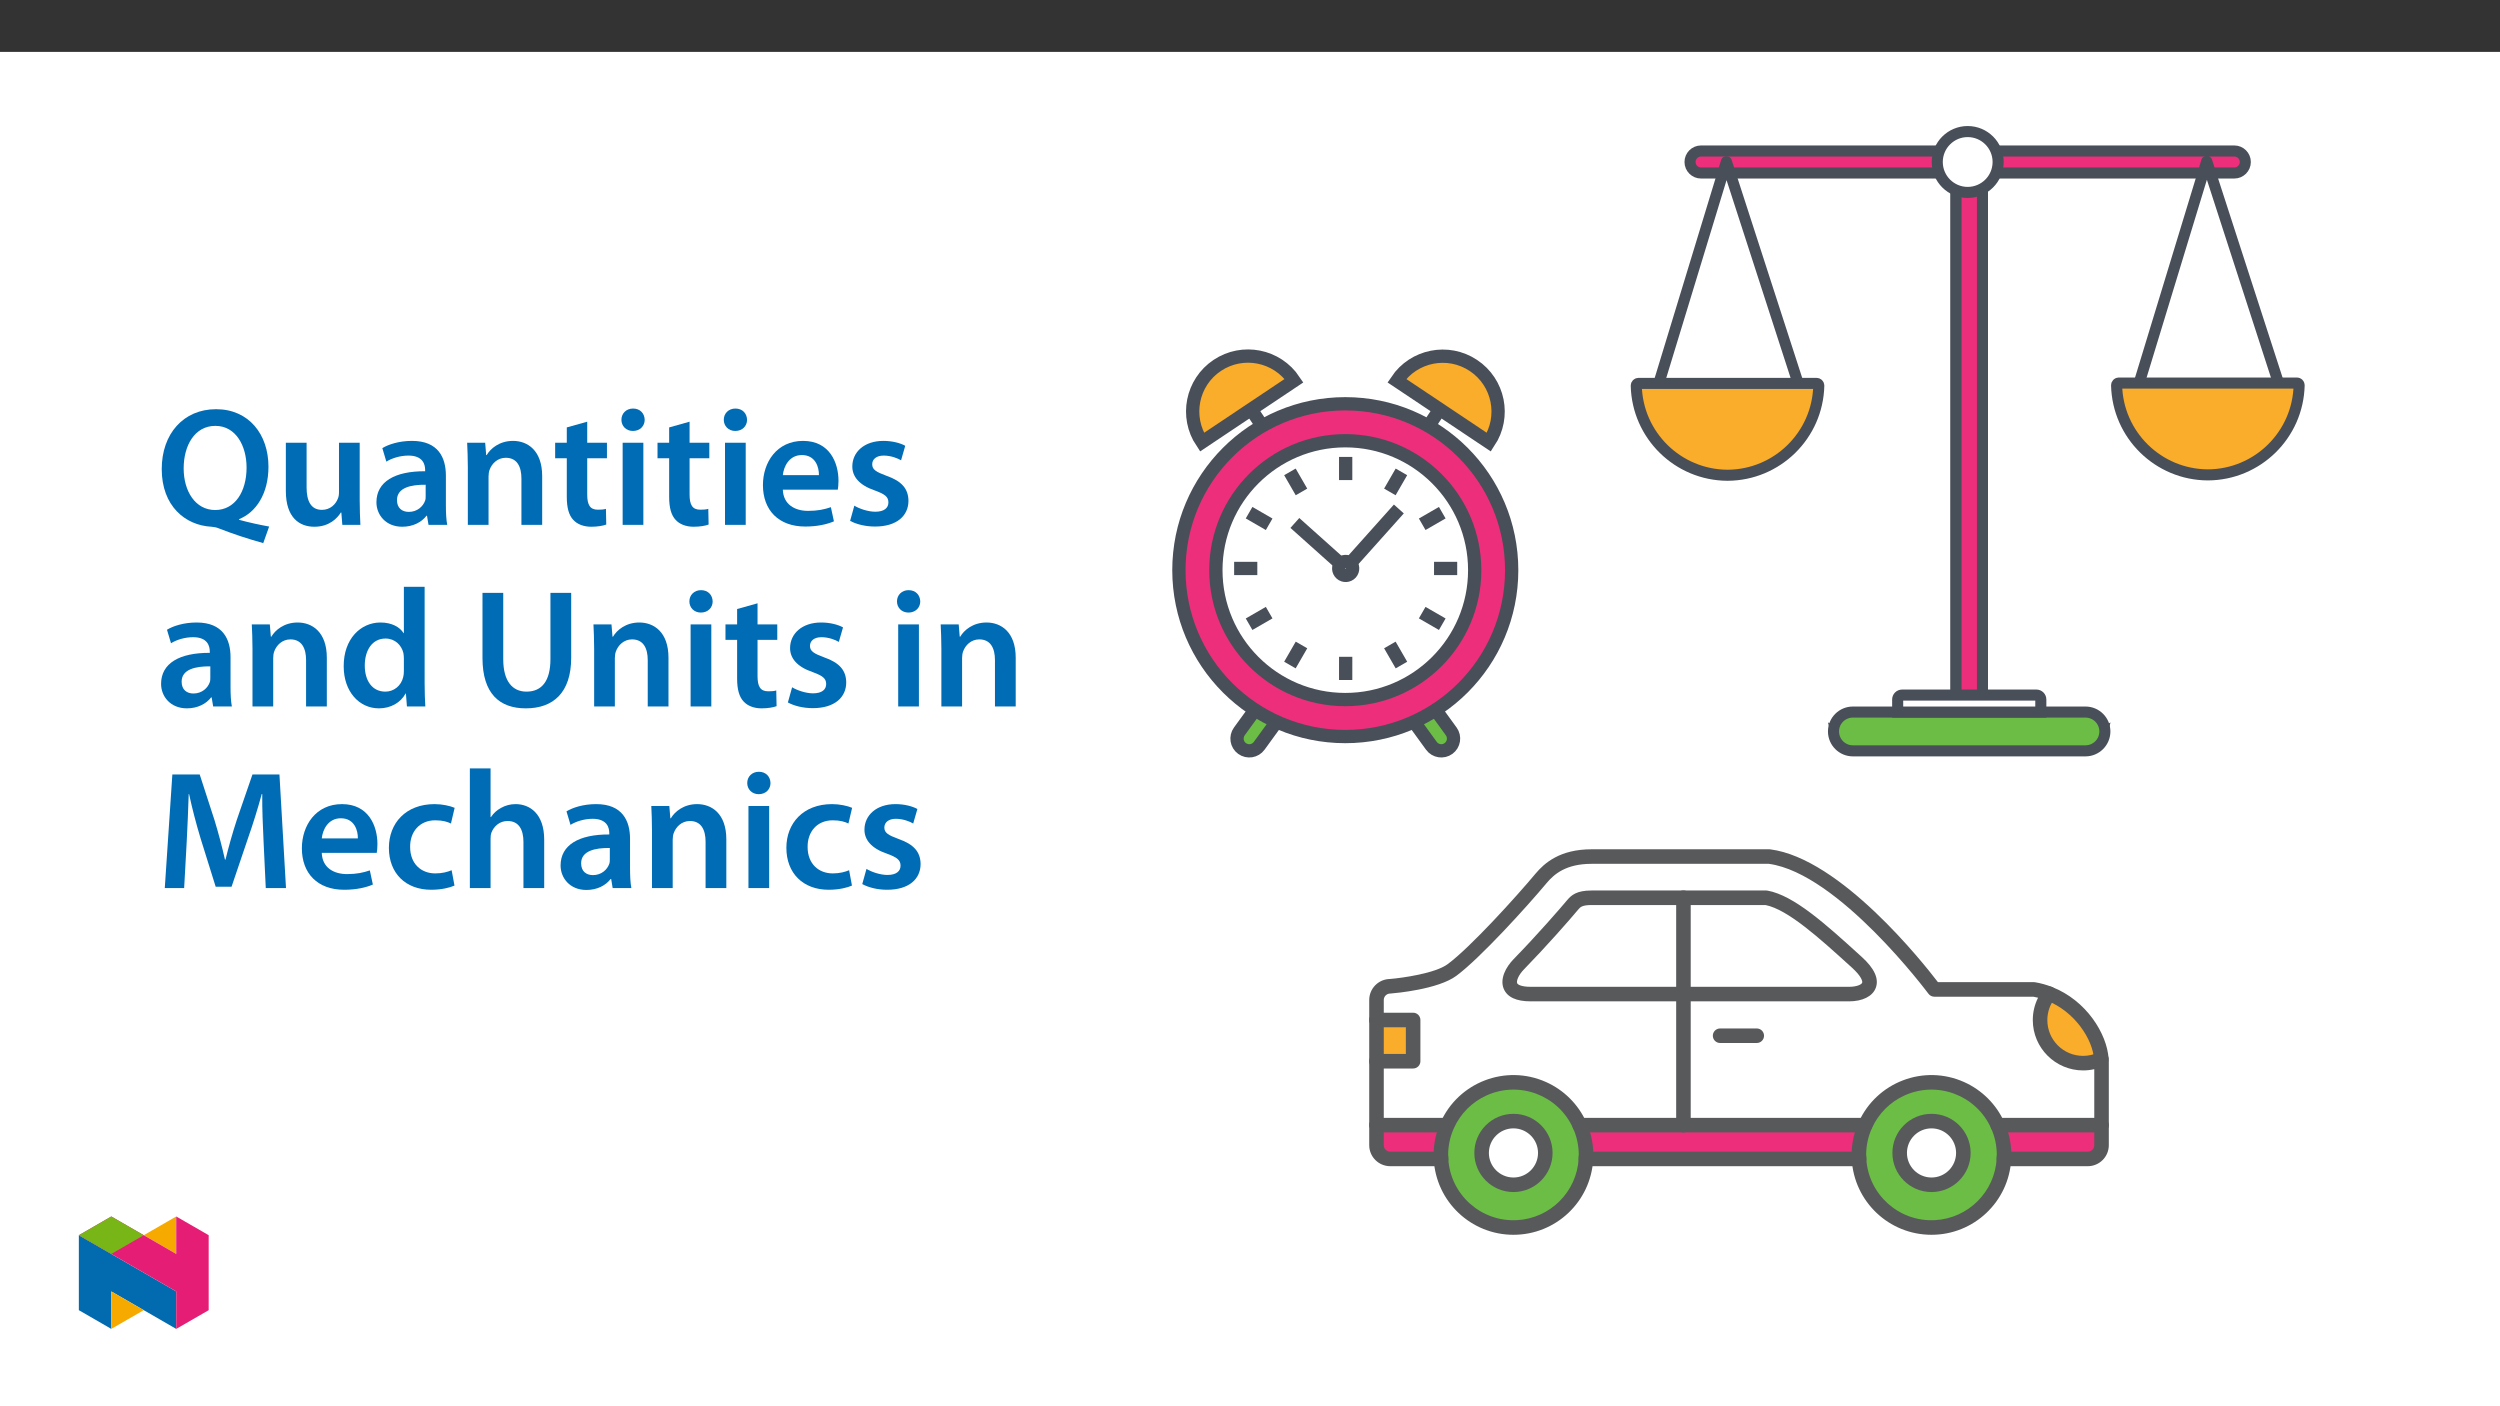 ﻿<?xml version="1.0" encoding="utf-8"?>
<svg xmlns="http://www.w3.org/2000/svg" xmlns:xlink="http://www.w3.org/1999/xlink" viewBox="0 0 960 540" version="1.1">
  <rect x="0" y="0" width="960" height="540" fill="#333333" stroke="none"/>
  <defs>
    <g>
      <symbol overflow="visible" id="glyph0-0">
        <path style="stroke:none;" d="M 0 0 L 32.375 0 L 32.375 -45.328 L 0 -45.328 Z M 16.188 -25.578 L 5.188 -42.094 L 27.188 -42.094 Z M 18.125 -22.656 L 29.141 -39.172 L 29.141 -6.156 Z M 5.188 -3.234 L 16.188 -19.75 L 27.188 -3.234 Z M 3.234 -39.172 L 14.25 -22.656 L 3.234 -6.156 Z M 3.234 -39.172 " />
      </symbol>
      <symbol overflow="visible" id="glyph0-1">
        <path style="stroke:none;" d="M 43.578 0.641 C 40.016 0 35.812 -0.906 32.047 -1.938 L 32.047 -2.203 C 38.469 -4.797 43.312 -11.844 43.312 -22.344 C 43.312 -34.703 35.812 -44.422 23.188 -44.422 C 10.688 -44.422 2.328 -34.969 2.328 -21.438 C 2.328 -7.25 11.328 0.188 21.438 0.719 C 22.406 0.781 23.375 0.969 24.281 1.359 C 29.781 3.5 35.219 5.312 41.312 7 Z M 22.859 -5.703 C 15.219 -5.703 10.75 -12.953 10.75 -21.688 C 10.75 -30.438 14.953 -38.016 22.922 -38.016 C 30.828 -38.016 34.906 -30.297 34.906 -22.016 C 34.906 -12.828 30.5 -5.703 22.859 -5.703 Z M 22.859 -5.703 " />
      </symbol>
      <symbol overflow="visible" id="glyph0-2">
        <path style="stroke:none;" d="M 32.5 -31.531 L 24.547 -31.531 L 24.547 -12.5 C 24.547 -11.594 24.406 -10.688 24.094 -10.031 C 23.312 -7.969 21.234 -5.766 18 -5.766 C 13.797 -5.766 12.109 -9.125 12.109 -14.375 L 12.109 -31.531 L 4.141 -31.531 L 4.141 -13.016 C 4.141 -2.719 9.391 0.719 15.094 0.719 C 20.781 0.719 23.891 -2.531 25.25 -4.734 L 25.453 -4.734 L 25.828 0 L 32.766 0 C 32.641 -2.594 32.5 -5.703 32.5 -9.453 Z M 32.5 -31.531 " />
      </symbol>
      <symbol overflow="visible" id="glyph0-3">
        <path style="stroke:none;" d="M 28.75 -18.906 C 28.75 -25.828 25.828 -32.25 15.734 -32.25 C 10.75 -32.25 6.672 -30.891 4.344 -29.469 L 5.891 -24.281 C 8.031 -25.641 11.266 -26.609 14.375 -26.609 C 19.938 -26.609 20.781 -23.188 20.781 -21.109 L 20.781 -20.594 C 9.125 -20.656 2.078 -16.578 2.078 -8.672 C 2.078 -3.891 5.641 0.719 11.984 0.719 C 16.125 0.719 19.422 -1.031 21.297 -3.5 L 21.5 -3.5 L 22.078 0 L 29.266 0 C 28.875 -1.938 28.75 -4.734 28.75 -7.578 Z M 20.984 -11.078 C 20.984 -10.484 20.984 -9.906 20.781 -9.328 C 20 -7.062 17.734 -4.984 14.5 -4.984 C 11.984 -4.984 9.969 -6.406 9.969 -9.516 C 9.969 -14.312 15.344 -15.469 20.984 -15.406 Z M 20.984 -11.078 " />
      </symbol>
      <symbol overflow="visible" id="glyph0-4">
        <path style="stroke:none;" d="M 4.281 0 L 12.234 0 L 12.234 -18.578 C 12.234 -19.484 12.375 -20.469 12.625 -21.109 C 13.469 -23.5 15.672 -25.766 18.844 -25.766 C 23.188 -25.766 24.859 -22.344 24.859 -17.812 L 24.859 0 L 32.828 0 L 32.828 -18.719 C 32.828 -28.688 27.125 -32.25 21.625 -32.25 C 16.375 -32.25 12.953 -29.266 11.531 -26.812 L 11.328 -26.812 L 10.938 -31.531 L 4.016 -31.531 C 4.141 -28.812 4.281 -25.766 4.281 -22.141 Z M 4.281 0 " />
      </symbol>
      <symbol overflow="visible" id="glyph0-5">
        <path style="stroke:none;" d="M 5.562 -37.422 L 5.562 -31.531 L 1.094 -31.531 L 1.094 -25.578 L 5.562 -25.578 L 5.562 -10.75 C 5.562 -6.609 6.344 -3.688 8.094 -1.875 C 9.578 -0.266 11.984 0.719 14.953 0.719 C 17.422 0.719 19.547 0.328 20.719 -0.125 L 20.594 -6.156 C 19.688 -5.891 18.906 -5.828 17.484 -5.828 C 14.438 -5.828 13.406 -7.766 13.406 -11.656 L 13.406 -25.578 L 20.984 -25.578 L 20.984 -31.531 L 13.406 -31.531 L 13.406 -39.625 Z M 5.562 -37.422 " />
      </symbol>
      <symbol overflow="visible" id="glyph0-6">
        <path style="stroke:none;" d="M 12.234 0 L 12.234 -31.531 L 4.281 -31.531 L 4.281 0 Z M 8.281 -44.672 C 5.641 -44.672 3.812 -42.797 3.812 -40.344 C 3.812 -38.016 5.562 -36.062 8.219 -36.062 C 11 -36.062 12.75 -38.016 12.75 -40.344 C 12.688 -42.797 11 -44.672 8.281 -44.672 Z M 8.281 -44.672 " />
      </symbol>
      <symbol overflow="visible" id="glyph0-7">
        <path style="stroke:none;" d="M 31.016 -13.531 C 31.141 -14.25 31.281 -15.406 31.281 -16.906 C 31.281 -23.828 27.906 -32.25 17.672 -32.25 C 7.578 -32.25 2.266 -24.016 2.266 -15.281 C 2.266 -5.641 8.281 0.641 18.516 0.641 C 23.047 0.641 26.812 -0.188 29.531 -1.359 L 28.359 -6.797 C 25.906 -5.953 23.312 -5.375 19.625 -5.375 C 14.5 -5.375 10.094 -7.828 9.906 -13.531 Z M 9.906 -19.094 C 10.234 -22.344 12.297 -26.812 17.219 -26.812 C 22.531 -26.812 23.828 -22.016 23.766 -19.094 Z M 9.906 -19.094 " />
      </symbol>
      <symbol overflow="visible" id="glyph0-8">
        <path style="stroke:none;" d="M 2.328 -1.547 C 4.656 -0.266 8.094 0.641 11.906 0.641 C 20.266 0.641 24.734 -3.5 24.734 -9.266 C 24.672 -13.922 22.078 -16.828 16.312 -18.844 C 12.297 -20.328 10.812 -21.234 10.812 -23.25 C 10.812 -25.188 12.375 -26.609 15.219 -26.609 C 18 -26.609 20.594 -25.578 21.891 -24.797 L 23.5 -30.375 C 21.625 -31.406 18.578 -32.25 15.094 -32.25 C 7.766 -32.25 3.172 -27.969 3.172 -22.406 C 3.172 -18.641 5.703 -15.281 11.844 -13.203 C 15.734 -11.781 17.031 -10.75 17.031 -8.609 C 17.031 -6.547 15.469 -5.047 11.984 -5.047 C 9.125 -5.047 5.703 -6.281 3.953 -7.375 Z M 2.328 -1.547 " />
      </symbol>
      <symbol overflow="visible" id="glyph0-9">
        <path style="stroke:none;" d="M 25.375 -45.969 L 25.375 -28.172 L 25.25 -28.172 C 23.828 -30.5 20.719 -32.25 16.375 -32.25 C 8.812 -32.25 2.203 -25.969 2.266 -15.406 C 2.266 -5.703 8.219 0.719 15.797 0.719 C 20.328 0.719 24.156 -1.484 26.031 -4.984 L 26.156 -4.984 L 26.547 0 L 33.609 0 C 33.469 -2.141 33.344 -5.641 33.344 -8.875 L 33.344 -45.969 Z M 25.375 -13.656 C 25.375 -12.828 25.312 -12.047 25.125 -11.328 C 24.344 -7.906 21.5 -5.703 18.266 -5.703 C 13.203 -5.703 10.359 -9.906 10.359 -15.734 C 10.359 -21.562 13.203 -26.094 18.328 -26.094 C 21.953 -26.094 24.469 -23.562 25.188 -20.531 C 25.312 -19.875 25.375 -19.031 25.375 -18.391 Z M 25.375 -13.656 " />
      </symbol>
      <symbol overflow="visible" id="glyph0-10">
        <path style="stroke:none;" d="M 4.531 -43.641 L 4.531 -18.641 C 4.531 -4.922 11.078 0.719 21.172 0.719 C 31.656 0.719 38.594 -5.25 38.594 -18.719 L 38.594 -43.641 L 30.625 -43.641 L 30.625 -18.188 C 30.625 -9.641 27.188 -5.703 21.438 -5.703 C 16.062 -5.703 12.5 -9.641 12.5 -18.188 L 12.5 -43.641 Z M 4.531 -43.641 " />
      </symbol>
      <symbol overflow="visible" id="glyph0-11">
        <path style="stroke:none;" d="M 42.281 0 L 50.047 0 L 47.531 -43.641 L 37.172 -43.641 L 31.141 -26.156 C 29.469 -21.047 27.969 -15.672 26.812 -10.938 L 26.609 -10.938 C 25.516 -15.797 24.156 -20.984 22.594 -26.094 L 16.906 -43.641 L 6.406 -43.641 L 3.5 0 L 10.938 0 L 11.906 -17.547 C 12.234 -23.5 12.5 -30.438 12.688 -36.125 L 12.828 -36.125 C 13.984 -30.688 15.547 -24.734 17.219 -19.172 L 23.047 -0.516 L 29.141 -0.516 L 35.547 -19.422 C 37.484 -24.922 39.297 -30.828 40.734 -36.125 L 40.922 -36.125 C 40.859 -30.234 41.188 -23.438 41.438 -17.812 Z M 42.281 0 " />
      </symbol>
      <symbol overflow="visible" id="glyph0-12">
        <path style="stroke:none;" d="M 26.359 -6.859 C 24.797 -6.219 22.797 -5.641 20.078 -5.641 C 14.641 -5.641 10.422 -9.328 10.422 -15.797 C 10.359 -21.562 13.984 -26.031 20.078 -26.031 C 22.922 -26.031 24.797 -25.453 26.094 -24.797 L 27.516 -30.828 C 25.703 -31.594 22.734 -32.25 19.812 -32.25 C 8.734 -32.25 2.266 -24.922 2.266 -15.469 C 2.266 -5.703 8.672 0.641 18.516 0.641 C 22.469 0.641 25.766 -0.188 27.453 -0.969 Z M 26.359 -6.859 " />
      </symbol>
      <symbol overflow="visible" id="glyph0-13">
        <path style="stroke:none;" d="M 4.281 0 L 12.234 0 L 12.234 -18.906 C 12.234 -19.75 12.297 -20.594 12.562 -21.297 C 13.469 -23.703 15.672 -25.766 18.781 -25.766 C 23.188 -25.766 24.859 -22.281 24.859 -17.734 L 24.859 0 L 32.828 0 L 32.828 -18.578 C 32.828 -28.688 27.188 -32.25 21.828 -32.25 C 19.812 -32.25 17.938 -31.734 16.312 -30.828 C 14.703 -29.984 13.344 -28.75 12.375 -27.266 L 12.234 -27.266 L 12.234 -45.969 L 4.281 -45.969 Z M 4.281 0 " />
      </symbol>
    </g>
    <clipPath id="clip1">
      <path d="M 550 441 L 612 441 L 612 474.16 L 550 474.16 Z M 550 441 " />
    </clipPath>
    <clipPath id="clip2">
      <path d="M 711 441 L 773 441 L 773 474.16 L 711 474.16 Z M 711 441 " />
    </clipPath>
    <clipPath id="clip3">
      <path d="M 450.148 200 L 562 200 L 562 361 L 450.148 361 Z M 450.148 200 " />
    </clipPath>
    <clipPath id="clip4">
      <path d="M 450.148 85 L 557 85 L 557 236 L 450.148 236 Z M 450.148 85 " />
    </clipPath>
    <clipPath id="clip5">
      <path d="M 450.148 64 L 570 64 L 570 242 L 450.148 242 Z M 450.148 64 " />
    </clipPath>
    <clipPath id="clip6">
      <path d="M 450.148 82 L 653 82 L 653 355 L 450.148 355 Z M 450.148 82 " />
    </clipPath>
    <clipPath id="clip7">
      <path d="M 450.148 97 L 639 97 L 639 341 L 450.148 341 Z M 450.148 97 " />
    </clipPath>
    <clipPath id="clip8">
      <path d="M 450.148 180 L 589 180 L 589 334 L 450.148 334 Z M 450.148 180 " />
    </clipPath>
    <clipPath id="clip9">
      <path d="M 450.148 175 L 572 175 L 572 328 L 450.148 328 Z M 450.148 175 " />
    </clipPath>
    <clipPath id="clip10">
      <path d="M 450.148 163 L 560 163 L 560 312 L 450.148 312 Z M 450.148 163 " />
    </clipPath>
    <clipPath id="clip11">
      <path d="M 450.148 124 L 560 124 L 560 274 L 450.148 274 Z M 450.148 124 " />
    </clipPath>
    <clipPath id="clip12">
      <path d="M 450.148 109 L 572 109 L 572 262 L 450.148 262 Z M 450.148 109 " />
    </clipPath>
    <clipPath id="clip13">
      <path d="M 450.148 123 L 610 123 L 610 289 L 450.148 289 Z M 450.148 123 " />
    </clipPath>
    <clipPath id="clip14">
      <path d="M 450.148 128 L 588 128 L 588 290 L 450.148 290 Z M 450.148 128 " />
    </clipPath>
    <clipPath id="clip15">
      <path d="M 691 48.395 L 822 48.395 L 822 328 L 691 328 Z M 691 48.395 " />
    </clipPath>
    <clipPath id="clip16">
      <path d="M 691 48.395 L 821 48.395 L 821 139 L 691 139 Z M 691 48.395 " />
    </clipPath>
    <clipPath id="clip17">
      <path d="M 691 48.395 L 822 48.395 L 822 328 L 691 328 Z M 691 48.395 " />
    </clipPath>
    <clipPath id="clip18">
      <path d="M 588 48.395 L 884.992 48.395 L 884.992 127 L 588 127 Z M 588 48.395 " />
    </clipPath>
    <clipPath id="clip19">
      <path d="M 684 48.395 L 827 48.395 L 827 134 L 684 134 Z M 684 48.395 " />
    </clipPath>
    <clipPath id="clip20">
      <path d="M 683 48.395 L 828 48.395 L 828 134 L 683 134 Z M 683 48.395 " />
    </clipPath>
    <clipPath id="clip21">
      <path d="M 752 86 L 884.992 86 L 884.992 243 L 752 243 Z M 752 86 " />
    </clipPath>
    <clipPath id="clip22">
      <path d="M 30.277 474 L 68 474 L 68 510.301 L 30.277 510.301 Z M 30.277 474 " />
    </clipPath>
    <clipPath id="clip23">
      <path d="M 42 495 L 56 495 L 56 510.301 L 42 510.301 Z M 42 495 " />
    </clipPath>
    <clipPath id="clip24">
      <path d="M 55 467.125 L 68 467.125 L 68 482 L 55 482 Z M 55 467.125 " />
    </clipPath>
    <clipPath id="clip25">
      <path d="M 30.277 467.125 L 80.133 467.125 L 80.133 510.301 L 30.277 510.301 Z M 30.277 467.125 " />
    </clipPath>
    <clipPath id="clip26">
      <path d="M 30.277 467.125 L 56 467.125 L 56 482 L 30.277 482 Z M 30.277 467.125 " />
    </clipPath>
  </defs>
  <g id="surface1">
    <path style=" stroke:none;fill-rule:nonzero;fill:rgb(100%,100%,100%);fill-opacity:1;" d="M 0 559.926 L 960 559.926 L 960 19.926 L 0 19.926 Z M 0 559.926 " />
    <path style=" stroke:none;fill-rule:nonzero;fill:rgb(98%,67.499%,16.899%);fill-opacity:1;" d="M 542.641 391.672 L 542.641 407.512 L 528.574 407.512 L 528.574 391.672 Z M 542.641 391.672 " />
    <path style=" stroke:none;fill-rule:nonzero;fill:rgb(98%,67.499%,16.899%);fill-opacity:1;" d="M 806.922 406.688 C 798.672 410.566 788.836 407.023 784.957 398.77 C 782.305 393.133 783.055 386.48 786.895 381.574 C 798.945 386.266 806.348 397.93 806.922 406.688 " />
    <path style=" stroke:none;fill-rule:nonzero;fill:rgb(100%,100%,100%);fill-opacity:1;" d="M 581.172 430.5 C 587.926 430.504 593.398 435.98 593.395 442.734 C 593.391 449.488 587.914 454.957 581.16 454.957 C 574.406 454.953 568.934 449.473 568.938 442.719 C 568.941 435.969 574.418 430.496 581.168 430.5 Z M 581.172 430.5 " />
    <path style=" stroke:none;fill-rule:nonzero;fill:rgb(100%,100%,100%);fill-opacity:1;" d="M 741.695 430.5 C 748.449 430.504 753.922 435.98 753.918 442.734 C 753.914 449.488 748.438 454.957 741.68 454.957 C 734.93 454.953 729.457 449.473 729.461 442.719 C 729.465 435.969 734.941 430.496 741.695 430.5 " />
    <path style=" stroke:none;fill-rule:nonzero;fill:rgb(42.4%,74.1%,27.1%);fill-opacity:1;" d="M 753.93 442.719 C 753.93 435.965 748.453 430.484 741.695 430.484 C 734.938 430.484 729.461 435.961 729.461 442.719 C 729.461 449.477 734.938 454.957 741.695 454.957 C 748.449 454.957 753.93 449.488 753.93 442.73 Z M 741.695 415.625 C 757.082 415.629 769.559 428.102 769.559 443.488 C 769.559 443.754 769.547 444.008 769.531 444.258 C 769.516 444.523 769.504 444.773 769.492 445.027 L 769.516 445.027 C 768.672 460.395 755.523 472.168 740.156 471.32 C 725.969 470.539 714.641 459.211 713.859 445.027 L 713.902 445.027 C 713.887 444.773 713.859 444.523 713.848 444.258 C 713.832 444.008 713.816 443.754 713.816 443.488 C 713.809 439.555 714.641 435.664 716.262 432.078 C 720.758 422.062 730.715 415.617 741.695 415.625 " />
    <path style=" stroke:none;fill-rule:nonzero;fill:rgb(42.4%,74.1%,27.1%);fill-opacity:1;" d="M 593.395 442.719 C 593.391 435.969 587.914 430.496 581.16 430.5 C 574.406 430.5 568.934 435.977 568.938 442.734 C 568.941 449.488 574.418 454.957 581.172 454.957 C 587.926 454.953 593.398 449.477 593.395 442.727 Z M 555.684 432.219 C 561.914 418.145 578.371 411.781 592.445 418.008 C 602.531 422.473 609.035 432.461 609.039 443.488 C 609.039 443.754 609.027 444.008 609.012 444.258 C 608.996 444.523 608.984 444.773 608.969 445.027 L 608.996 445.027 C 608.148 460.395 595.004 472.168 579.637 471.32 C 565.449 470.539 554.117 459.211 553.336 445.027 L 553.367 445.027 C 553.352 444.773 553.336 444.523 553.324 444.258 C 553.312 444.008 553.297 443.754 553.297 443.488 C 553.293 439.605 554.105 435.766 555.684 432.219 " />
    <path style=" stroke:none;fill-rule:nonzero;fill:rgb(92.899%,17.999%,47.8%);fill-opacity:1;" d="M 555.309 432.051 L 555.684 432.219 C 554.105 435.766 553.293 439.605 553.297 443.488 C 553.297 443.754 553.309 444.008 553.324 444.258 C 553.312 444.512 553.32 444.77 553.34 445.027 L 533.84 445.027 C 530.934 445.023 528.578 442.668 528.574 439.758 L 528.574 432.051 Z M 555.309 432.051 " />
    <path style=" stroke:none;fill-rule:nonzero;fill:rgb(92.899%,17.999%,47.8%);fill-opacity:1;" d="M 806.988 432.051 L 806.988 439.758 C 806.988 442.672 804.625 445.027 801.715 445.027 L 769.516 445.027 C 769.535 444.77 769.539 444.512 769.531 444.258 C 769.543 444.004 769.559 443.754 769.559 443.488 C 769.562 439.543 768.727 435.645 767.102 432.051 Z M 806.988 432.051 " />
    <path style=" stroke:none;fill-rule:nonzero;fill:rgb(92.899%,17.999%,47.8%);fill-opacity:1;" d="M 713.859 445.027 L 608.996 445.027 C 609.016 444.77 609.02 444.512 609.012 444.258 C 609.023 444.008 609.039 443.754 609.039 443.488 C 609.043 439.543 608.203 435.645 606.582 432.051 L 716.219 432.051 L 716.262 432.078 C 714.641 435.664 713.809 439.555 713.816 443.488 C 713.816 443.754 713.832 444.008 713.844 444.258 C 713.836 444.512 713.84 444.77 713.859 445.027 " />
    <path style=" stroke:none;fill-rule:nonzero;fill:rgb(100%,100%,100%);fill-opacity:1;" d="M 646.441 381.727 L 710.004 381.727 C 716.973 381.727 722.102 377.734 713.035 369.52 C 700.535 358.18 687.84 346.504 678.23 344.742 L 611.148 344.742 C 606.191 344.742 604.949 346.238 603.941 347.426 C 600.996 350.957 592.234 361.016 583.199 370.289 C 579.109 374.492 576.566 381.727 587.781 381.727 Z M 646.441 432.051 L 606.582 432.051 C 600.262 418.016 583.762 411.762 569.727 418.082 C 563.465 420.902 558.465 425.938 555.688 432.219 L 555.309 432.051 L 528.574 432.051 L 528.574 407.512 L 542.641 407.512 L 542.641 391.672 L 528.574 391.672 L 528.574 384.004 C 528.57 381.094 530.93 378.727 533.84 378.727 C 533.84 378.727 551.004 377.355 557.598 372.453 C 566.652 365.75 584.57 345.914 591.789 337.27 C 595.184 333.234 600.59 328.918 611.148 328.918 L 679.43 328.918 C 707.688 332.578 742.773 379.941 742.773 379.941 L 781.043 379.941 C 783.043 380.281 785.004 380.828 786.891 381.574 C 781.281 388.762 782.559 399.141 789.746 404.754 C 794.648 408.582 801.289 409.328 806.922 406.688 C 806.949 407.047 806.992 407.426 806.992 407.789 L 806.992 432.051 L 767.102 432.051 C 760.777 418.012 744.273 411.762 730.238 418.086 C 724.027 420.883 719.055 425.863 716.262 432.078 L 716.223 432.051 Z M 646.441 432.051 " />
    <path style=" stroke:none;fill-rule:nonzero;fill:rgb(34.499%,34.9%,35.699%);fill-opacity:1;" d="M 716.223 434.844 L 606.582 434.844 C 605.039 434.852 603.781 433.605 603.773 432.062 C 603.766 430.523 605.008 429.266 606.551 429.258 L 716.223 429.258 C 717.762 429.25 719.02 430.492 719.027 432.035 C 719.035 433.578 717.793 434.836 716.25 434.844 Z M 716.223 434.844 " />
    <path style=" stroke:none;fill-rule:nonzero;fill:rgb(34.499%,34.9%,35.699%);fill-opacity:1;" d="M 542.641 410.305 L 528.574 410.305 C 527.031 410.312 525.777 409.066 525.766 407.523 C 525.758 405.98 527.004 404.727 528.547 404.719 L 539.848 404.719 L 539.848 394.465 L 528.574 394.465 C 527.031 394.473 525.777 393.23 525.766 391.688 C 525.758 390.145 527.004 388.887 528.547 388.879 L 542.641 388.879 C 544.184 388.879 545.434 390.129 545.434 391.672 L 545.434 407.512 C 545.434 409.055 544.184 410.305 542.641 410.305 " />
    <path style=" stroke:none;fill-rule:nonzero;fill:rgb(34.499%,34.9%,35.699%);fill-opacity:1;" d="M 806.918 409.48 C 805.449 409.477 804.23 408.336 804.133 406.871 C 803.617 399.008 796.652 388.371 785.879 384.18 C 784.441 383.617 783.734 381.996 784.297 380.559 C 784.855 379.125 786.473 378.414 787.906 378.973 C 801.238 384.16 809.09 397.031 809.707 406.504 C 809.809 408.043 808.645 409.371 807.105 409.473 C 807.043 409.477 806.98 409.48 806.918 409.48 " />
    <g clip-path="url(#clip1)" clip-rule="nonzero">
      <path style=" stroke:none;fill-rule:nonzero;fill:rgb(34.499%,34.9%,35.699%);fill-opacity:1;" d="M 581.172 474.16 C 564.887 474.164 551.441 461.438 550.551 445.176 C 550.523 444.82 550.52 444.461 550.535 444.105 C 550.617 442.562 551.938 441.383 553.477 441.469 C 555.016 441.551 556.199 442.867 556.113 444.406 C 556.109 444.562 556.113 444.719 556.129 444.875 C 556.891 458.703 568.719 469.297 582.547 468.535 C 595.312 467.832 605.504 457.641 606.207 444.875 C 606.223 444.719 606.227 444.562 606.223 444.406 C 606.141 442.867 607.32 441.551 608.859 441.469 C 610.402 441.383 611.719 442.562 611.801 444.105 C 611.816 444.469 611.812 444.832 611.785 445.191 C 610.895 461.445 597.449 474.164 581.172 474.16 " />
    </g>
    <path style=" stroke:none;fill-rule:nonzero;fill:rgb(34.499%,34.9%,35.699%);fill-opacity:1;" d="M 581.172 433.293 C 575.965 433.289 571.734 437.512 571.734 442.723 C 571.73 447.934 575.953 452.16 581.164 452.164 C 586.375 452.164 590.598 447.945 590.602 442.734 L 590.602 442.719 C 590.594 437.52 586.375 433.301 581.172 433.293 M 581.172 457.75 C 572.879 457.75 566.148 451.027 566.148 442.734 C 566.145 434.438 572.867 427.711 581.164 427.707 C 589.457 427.703 596.184 434.426 596.191 442.719 C 596.18 451.012 589.465 457.73 581.172 457.75 " />
    <g clip-path="url(#clip2)" clip-rule="nonzero">
      <path style=" stroke:none;fill-rule:nonzero;fill:rgb(34.499%,34.9%,35.699%);fill-opacity:1;" d="M 741.695 474.16 C 725.41 474.164 711.965 461.438 711.07 445.176 C 711.047 444.816 711.043 444.453 711.059 444.09 C 711.152 442.551 712.477 441.379 714.016 441.473 C 715.555 441.566 716.723 442.887 716.637 444.426 C 716.633 444.562 716.637 444.703 716.645 444.844 C 717.391 458.672 729.207 469.281 743.035 468.535 C 755.812 467.848 766.023 457.652 766.727 444.875 C 766.742 444.719 766.746 444.562 766.742 444.41 C 766.66 442.867 767.84 441.551 769.383 441.469 C 770.922 441.383 772.238 442.562 772.32 444.105 C 772.336 444.469 772.332 444.832 772.305 445.191 C 771.414 461.445 757.973 474.164 741.695 474.16 " />
    </g>
    <path style=" stroke:none;fill-rule:nonzero;fill:rgb(34.499%,34.9%,35.699%);fill-opacity:1;" d="M 741.695 433.293 C 736.484 433.297 732.266 437.523 732.27 442.734 C 732.273 447.945 736.504 452.168 741.715 452.164 C 746.922 452.156 751.141 447.93 751.137 442.719 C 751.129 437.512 746.902 433.293 741.695 433.293 M 741.695 457.75 C 733.398 457.746 726.68 451.016 726.684 442.719 C 726.688 434.422 733.418 427.703 741.715 427.707 C 750.004 427.711 756.723 434.43 756.727 442.719 C 756.715 451.016 749.992 457.742 741.695 457.75 " />
    <path style=" stroke:none;fill-rule:nonzero;fill:rgb(34.499%,34.9%,35.699%);fill-opacity:1;" d="M 611.148 347.535 C 607.508 347.535 606.816 348.352 606.086 349.215 C 602.539 353.469 593.73 363.488 585.203 372.238 C 583.109 374.387 582.223 376.676 582.598 377.566 C 582.812 378.074 584.145 378.934 587.781 378.934 L 710.008 378.934 C 713.086 378.934 714.816 378.035 715.062 377.395 C 715.289 376.812 714.762 374.852 711.16 371.59 L 710.328 370.836 C 698.645 360.23 686.562 349.27 677.965 347.535 Z M 710.008 384.52 L 587.781 384.52 C 582.266 384.52 578.789 382.914 577.449 379.738 C 575.812 375.855 578.312 371.305 581.199 368.34 C 590.629 358.66 599.449 348.449 601.797 345.637 C 603.391 343.754 605.402 341.949 611.148 341.949 L 678.23 341.949 C 678.398 341.949 678.566 341.965 678.734 341.996 C 688.914 343.859 701.141 354.953 714.082 366.699 L 714.914 367.453 C 719.816 371.895 721.621 375.914 720.273 379.406 C 719.039 382.609 715.199 384.52 710.008 384.52 " />
    <path style=" stroke:none;fill-rule:nonzero;fill:rgb(34.499%,34.9%,35.699%);fill-opacity:1;" d="M 646.441 434.844 C 644.898 434.844 643.648 433.59 643.648 432.051 L 643.648 344.742 C 643.641 343.199 644.883 341.941 646.426 341.934 C 647.969 341.926 649.227 343.172 649.234 344.715 L 649.234 432.051 C 649.234 433.59 647.984 434.844 646.441 434.844 " />
    <path style=" stroke:none;fill-rule:nonzero;fill:rgb(34.499%,34.9%,35.699%);fill-opacity:1;" d="M 674.598 400.512 L 660.52 400.512 C 658.977 400.512 657.727 399.262 657.727 397.719 C 657.727 396.176 658.977 394.926 660.52 394.926 L 674.598 394.926 C 676.141 394.926 677.391 396.176 677.391 397.719 C 677.391 399.262 676.141 400.512 674.598 400.512 " />
    <path style=" stroke:none;fill-rule:nonzero;fill:rgb(34.499%,34.9%,35.699%);fill-opacity:1;" d="M 772.328 442.23 L 801.711 442.23 C 803.082 442.234 804.191 441.129 804.199 439.758 L 804.199 410.562 C 802.797 410.883 801.363 411.047 799.922 411.047 C 789.258 411.035 780.609 402.395 780.594 391.73 C 780.586 388.742 781.277 385.797 782.613 383.125 C 782.012 382.973 781.406 382.844 780.801 382.734 L 742.773 382.734 C 741.887 382.734 741.055 382.312 740.527 381.602 C 740.184 381.141 705.969 335.355 679.246 331.711 L 611.148 331.711 C 601.367 331.711 596.809 335.645 593.93 339.07 C 586.332 348.168 568.352 367.965 559.262 374.699 C 552.23 379.926 535.902 381.363 534.062 381.508 C 533.988 381.516 533.914 381.52 533.844 381.52 C 532.473 381.523 531.367 382.637 531.371 384.004 L 531.371 439.758 C 531.371 441.125 532.477 442.23 533.844 442.234 L 550.527 442.234 C 550.68 438.383 551.562 434.598 553.133 431.082 C 559.988 415.598 578.098 408.602 593.582 415.457 C 600.492 418.516 606.027 424.016 609.129 430.902 C 610.742 434.473 611.656 438.32 611.805 442.234 L 711.047 442.234 C 711.195 438.324 712.102 434.484 713.719 430.926 C 720.66 415.477 738.812 408.582 754.262 415.527 C 761.098 418.602 766.57 424.07 769.648 430.902 C 771.266 434.469 772.176 438.32 772.328 442.234 Z M 801.711 447.82 L 769.516 447.82 C 767.961 447.82 766.699 446.562 766.695 445.004 C 766.695 444.961 766.699 444.918 766.699 444.875 L 766.742 444.098 C 766.754 443.902 766.766 443.703 766.766 443.488 C 766.773 439.941 766.02 436.434 764.555 433.199 C 758.867 420.57 744.02 414.941 731.391 420.629 C 725.797 423.148 721.32 427.629 718.809 433.223 C 717.348 436.445 716.598 439.949 716.609 443.488 C 716.609 443.699 716.621 443.895 716.633 444.09 L 716.66 444.422 C 716.699 444.621 716.723 444.82 716.723 445.027 C 716.723 446.566 715.473 447.82 713.93 447.82 C 713.918 447.82 713.91 447.82 713.902 447.82 L 608.996 447.82 C 607.441 447.82 606.176 446.559 606.176 445.004 C 606.176 444.953 606.176 444.906 606.18 444.859 L 606.223 444.098 C 606.234 443.902 606.246 443.703 606.246 443.488 C 606.25 439.941 605.5 436.434 604.035 433.199 C 598.352 420.57 583.504 414.945 570.875 420.629 C 565.242 423.164 560.742 427.695 558.242 433.348 C 556.816 436.539 556.082 439.992 556.09 443.488 C 556.09 443.703 556.102 443.902 556.113 444.105 L 556.133 444.477 C 556.438 445.992 555.453 447.465 553.938 447.766 C 553.758 447.801 553.578 447.82 553.395 447.82 L 533.844 447.82 C 529.391 447.812 525.785 444.207 525.781 439.758 L 525.781 384.004 C 525.781 379.598 529.312 376.008 533.715 375.93 C 538.355 375.551 551.094 373.809 555.934 370.211 C 564.648 363.758 582.191 344.406 589.645 335.48 C 593.027 331.461 598.926 326.125 611.148 326.125 L 679.43 326.125 C 679.551 326.125 679.672 326.133 679.789 326.148 C 706.738 329.641 738.461 369.68 744.164 377.145 L 781.043 377.145 C 781.199 377.145 781.355 377.16 781.512 377.188 C 783.703 377.559 785.848 378.16 787.918 378.977 C 789.352 379.539 790.059 381.164 789.492 382.598 C 789.395 382.852 789.258 383.086 789.09 383.301 C 787.195 385.699 786.168 388.672 786.18 391.73 C 786.18 399.309 792.32 405.453 799.902 405.457 C 801.918 405.457 803.91 405.016 805.738 404.156 C 807.137 403.504 808.797 404.105 809.449 405.504 C 809.594 405.809 809.68 406.141 809.707 406.477 L 809.727 406.727 C 809.758 407.082 809.785 407.441 809.785 407.789 L 809.785 439.758 C 809.777 444.211 806.164 447.816 801.711 447.82 " />
    <path style=" stroke:none;fill-rule:nonzero;fill:rgb(34.499%,34.9%,35.699%);fill-opacity:1;" d="M 806.988 434.844 L 767.102 434.844 C 765.559 434.836 764.316 433.578 764.324 432.035 C 764.328 430.504 765.57 429.266 767.102 429.258 L 806.988 429.258 C 808.531 429.25 809.789 430.492 809.797 432.035 C 809.805 433.578 808.562 434.836 807.02 434.844 Z M 806.988 434.844 " />
    <path style=" stroke:none;fill-rule:nonzero;fill:rgb(34.499%,34.9%,35.699%);fill-opacity:1;" d="M 555.309 434.844 L 528.574 434.844 C 527.031 434.852 525.777 433.605 525.77 432.062 C 525.758 430.523 527.004 429.266 528.547 429.258 L 555.309 429.258 C 556.852 429.25 558.109 430.492 558.117 432.035 C 558.125 433.578 556.879 434.836 555.336 434.844 Z M 555.309 434.844 " />
    <path style=" stroke:none;fill-rule:nonzero;fill:rgb(42.4%,74.1%,27.1%);fill-opacity:1;" d="M 489.742 277.824 L 483.527 286.387 C 482.004 288.484 479.066 288.953 476.961 287.43 C 474.855 285.906 474.387 282.965 475.91 280.859 L 481.582 273.047 " />
    <g clip-path="url(#clip3)" clip-rule="nonzero">
      <path style="fill:none;stroke-width:6;stroke-linecap:butt;stroke-linejoin:miter;stroke:rgb(28.2%,31%,34.9%);stroke-opacity:1;stroke-miterlimit:10;" d="M -0.002 0 L -7.314 -10.073 C -9.106 -12.541 -12.562 -13.092 -15.039 -11.3 C -17.516 -9.508 -18.067 -6.047 -16.275 -3.57 L -9.602 5.621 " transform="matrix(0.85,0,0,-0.85,489.744,277.825)" />
    </g>
    <path style="fill-rule:nonzero;fill:rgb(42.4%,74.1%,27.1%);fill-opacity:1;stroke-width:6;stroke-linecap:butt;stroke-linejoin:miter;stroke:rgb(28.2%,31%,34.9%);stroke-opacity:1;stroke-miterlimit:10;" d="M -0.001 -0.001 L 8.064 -11.117 C 9.861 -13.59 13.322 -14.141 15.794 -12.349 C 18.267 -10.552 18.818 -7.092 17.026 -4.619 L 10.201 4.793 " transform="matrix(0.85,0,0,-0.85,542.798,276.933)" />
    <path style="fill:none;stroke-width:6;stroke-linecap:butt;stroke-linejoin:miter;stroke:rgb(28.2%,31%,34.9%);stroke-opacity:1;stroke-miterlimit:10;" d="M -0.001 -0.001 L -5.254 -7.869 " transform="matrix(0.85,0,0,-0.85,552.579,157.62)" />
    <path style="fill-rule:nonzero;fill:rgb(98%,67.499%,16.899%);fill-opacity:1;stroke-width:6;stroke-linecap:butt;stroke-linejoin:miter;stroke:rgb(28.2%,31%,34.9%);stroke-opacity:1;stroke-miterlimit:10;" d="M 0.002 0.001 C 7.644 11.503 4.515 27.023 -6.993 34.665 C -18.449 42.28 -33.904 39.21 -41.579 27.79 Z M 0.002 0.001 " transform="matrix(0.85,0,0,-0.85,571.725,169.797)" />
    <g clip-path="url(#clip4)" clip-rule="nonzero">
      <path style="fill:none;stroke-width:6;stroke-linecap:butt;stroke-linejoin:miter;stroke:rgb(28.2%,31%,34.9%);stroke-opacity:1;stroke-miterlimit:10;" d="M -0 -0.002 L 4.738 -7.093 " transform="matrix(0.85,0,0,-0.85,480.516,157.326)" />
    </g>
    <path style=" stroke:none;fill-rule:nonzero;fill:rgb(98%,67.499%,16.899%);fill-opacity:1;" d="M 461.57 169.797 C 455.047 160.039 457.668 146.84 467.43 140.316 C 477.188 133.793 490.387 136.414 496.91 146.176 Z M 461.57 169.797 " />
    <g clip-path="url(#clip5)" clip-rule="nonzero">
      <path style="fill:none;stroke-width:6;stroke-linecap:butt;stroke-linejoin:miter;stroke:rgb(28.2%,31%,34.9%);stroke-opacity:1;stroke-miterlimit:10;" d="M 0.001 0.001 C -7.674 11.48 -4.59 27.009 6.894 34.683 C 18.374 42.358 33.903 39.274 41.577 27.79 Z M 0.001 0.001 " transform="matrix(0.85,0,0,-0.85,461.569,169.797)" />
    </g>
    <path style=" stroke:none;fill-rule:nonzero;fill:rgb(92.899%,17.999%,47.8%);fill-opacity:1;" d="M 580.484 218.941 C 580.488 254.227 551.883 282.832 516.594 282.836 C 481.309 282.84 452.699 254.234 452.699 218.945 C 452.699 183.66 481.301 155.051 516.59 155.051 C 551.875 155.047 580.48 183.648 580.484 218.938 Z M 580.484 218.941 " />
    <g clip-path="url(#clip6)" clip-rule="nonzero">
      <path style="fill:none;stroke-width:6;stroke-linecap:butt;stroke-linejoin:miter;stroke:rgb(28.2%,31%,34.9%);stroke-opacity:1;stroke-miterlimit:10;" d="M -0.001 -0.002 C 0.003 -41.513 -33.65 -75.167 -75.167 -75.172 C -116.679 -75.176 -150.337 -41.523 -150.337 -0.006 C -150.337 41.506 -116.688 75.164 -75.172 75.164 C -33.66 75.169 -0.006 41.52 -0.001 0.003 Z M -0.001 -0.002 " transform="matrix(0.85,0,0,-0.85,580.486,218.94)" />
    </g>
    <path style=" stroke:none;fill-rule:nonzero;fill:rgb(100%,100%,100%);fill-opacity:1;" d="M 566.285 218.941 C 566.285 246.387 544.035 268.633 516.59 268.633 C 489.145 268.633 466.895 246.387 466.895 218.941 C 466.895 191.492 489.145 169.246 516.59 169.246 C 544.035 169.242 566.285 191.492 566.285 218.938 Z M 566.285 218.941 " />
    <g clip-path="url(#clip7)" clip-rule="nonzero">
      <path style="fill:none;stroke-width:6;stroke-linecap:butt;stroke-linejoin:miter;stroke:rgb(28.2%,31%,34.9%);stroke-opacity:1;stroke-miterlimit:10;" d="M 0.001 -0.002 C 0.001 -32.29 -26.176 -58.462 -58.464 -58.462 C -90.753 -58.462 -116.929 -32.29 -116.929 -0.002 C -116.929 32.292 -90.753 58.464 -58.464 58.464 C -26.176 58.468 0.001 32.292 0.001 0.003 Z M 0.001 -0.002 " transform="matrix(0.85,0,0,-0.85,566.285,218.94)" />
    </g>
    <path style="fill:none;stroke-width:6;stroke-linecap:butt;stroke-linejoin:miter;stroke:rgb(28.2%,31%,34.9%);stroke-opacity:1;stroke-miterlimit:10;" d="M 0.001 0.001 L 0.001 -10.463 " transform="matrix(0.85,0,0,-0.85,516.737,175.458)" />
    <path style="fill:none;stroke-width:6;stroke-linecap:butt;stroke-linejoin:miter;stroke:rgb(28.2%,31%,34.9%);stroke-opacity:1;stroke-miterlimit:10;" d="M -0.002 -0.002 L -5.232 -9.064 " transform="matrix(0.85,0,0,-0.85,538.15,181.198)" />
    <path style="fill:none;stroke-width:6;stroke-linecap:butt;stroke-linejoin:miter;stroke:rgb(28.2%,31%,34.9%);stroke-opacity:1;stroke-miterlimit:10;" d="M 0.001 0.002 L -9.062 -5.232 " transform="matrix(0.85,0,0,-0.85,553.828,196.873)" />
    <path style="fill:none;stroke-width:6;stroke-linecap:butt;stroke-linejoin:miter;stroke:rgb(28.2%,31%,34.9%);stroke-opacity:1;stroke-miterlimit:10;" d="M 0.001 -0.001 L -10.463 -0.001 " transform="matrix(0.85,0,0,-0.85,559.565,218.288)" />
    <path style="fill:none;stroke-width:6;stroke-linecap:butt;stroke-linejoin:miter;stroke:rgb(28.2%,31%,34.9%);stroke-opacity:1;stroke-miterlimit:10;" d="M 0.001 -0.001 L -9.066 5.229 " transform="matrix(0.85,0,0,-0.85,553.831,239.699)" />
    <path style="fill:none;stroke-width:6;stroke-linecap:butt;stroke-linejoin:miter;stroke:rgb(28.2%,31%,34.9%);stroke-opacity:1;stroke-miterlimit:10;" d="M -0.001 -0 L -5.235 9.072 " transform="matrix(0.85,0,0,-0.85,538.153,255.379)" />
    <g clip-path="url(#clip8)" clip-rule="nonzero">
      <path style="fill:none;stroke-width:6;stroke-linecap:butt;stroke-linejoin:miter;stroke:rgb(28.2%,31%,34.9%);stroke-opacity:1;stroke-miterlimit:10;" d="M 0.001 -0.001 L 0.006 10.472 " transform="matrix(0.85,0,0,-0.85,516.737,261.116)" />
    </g>
    <g clip-path="url(#clip9)" clip-rule="nonzero">
      <path style="fill:none;stroke-width:6;stroke-linecap:butt;stroke-linejoin:miter;stroke:rgb(28.2%,31%,34.9%);stroke-opacity:1;stroke-miterlimit:10;" d="M -0 -0 L 5.234 9.072 " transform="matrix(0.85,0,0,-0.85,495.325,255.379)" />
    </g>
    <g clip-path="url(#clip10)" clip-rule="nonzero">
      <path style="fill:none;stroke-width:6;stroke-linecap:butt;stroke-linejoin:miter;stroke:rgb(28.2%,31%,34.9%);stroke-opacity:1;stroke-miterlimit:10;" d="M -0 -0.001 L 9.067 5.229 " transform="matrix(0.85,0,0,-0.85,479.649,239.699)" />
    </g>
    <path style="fill:none;stroke-width:6;stroke-linecap:butt;stroke-linejoin:miter;stroke:rgb(28.2%,31%,34.9%);stroke-opacity:1;stroke-miterlimit:10;" d="M -0.002 -0.001 L 10.467 -0.001 " transform="matrix(0.85,0,0,-0.85,473.912,218.288)" />
    <g clip-path="url(#clip11)" clip-rule="nonzero">
      <path style="fill:none;stroke-width:6;stroke-linecap:butt;stroke-linejoin:miter;stroke:rgb(28.2%,31%,34.9%);stroke-opacity:1;stroke-miterlimit:10;" d="M -0.002 0.002 L 9.065 -5.237 " transform="matrix(0.85,0,0,-0.85,479.65,196.873)" />
    </g>
    <g clip-path="url(#clip12)" clip-rule="nonzero">
      <path style="fill:none;stroke-width:6;stroke-linecap:butt;stroke-linejoin:miter;stroke:rgb(28.2%,31%,34.9%);stroke-opacity:1;stroke-miterlimit:10;" d="M 0.002 -0.002 L 5.227 -9.064 " transform="matrix(0.85,0,0,-0.85,495.326,181.198)" />
    </g>
    <path style="fill:none;stroke-width:6;stroke-linecap:round;stroke-linejoin:bevel;stroke:rgb(28.2%,31%,34.9%);stroke-opacity:1;stroke-miterlimit:4;" d="M 0.001 -0.001 C -1.157 -1.297 -1.046 -3.287 0.254 -4.445 C 1.55 -5.603 3.545 -5.493 4.703 -4.192 C 5.856 -2.896 5.746 -0.906 4.45 0.252 C 3.154 1.41 1.164 1.299 0.006 0.004 C 0.001 0.004 0.001 0.004 0.001 -0.001 Z M 0.001 -0.001 " transform="matrix(0.85,0,0,-0.85,514.741,216.503)" />
    <g clip-path="url(#clip13)" clip-rule="nonzero">
      <path style="fill:none;stroke-width:6;stroke-linecap:butt;stroke-linejoin:miter;stroke:rgb(28.2%,31%,34.9%);stroke-opacity:1;stroke-miterlimit:10;" d="M 0.002 -0.001 L -21.924 -24.518 " transform="matrix(0.85,0,0,-0.85,537.159,195.448)" />
    </g>
    <g clip-path="url(#clip14)" clip-rule="nonzero">
      <path style="fill:none;stroke-width:6;stroke-linecap:butt;stroke-linejoin:miter;stroke:rgb(28.2%,31%,34.9%);stroke-opacity:1;stroke-miterlimit:10;" d="M 0.001 0.002 L 21.596 -19.309 " transform="matrix(0.85,0,0,-0.85,497.225,200.818)" />
    </g>
    <path style="fill-rule:nonzero;fill:rgb(92.899%,17.999%,47.8%);fill-opacity:1;stroke-width:5;stroke-linecap:butt;stroke-linejoin:miter;stroke:rgb(28.2%,31%,34.9%);stroke-opacity:1;stroke-miterlimit:10;" d="M 355.077 484.646 L 365.018 484.646 L 365.018 243.819 L 355.077 243.819 Z M 355.077 484.646 " transform="matrix(0.85,0,0,-0.85,450.149,474.16)" />
    <path style=" stroke:none;fill-rule:nonzero;fill:rgb(92.899%,17.999%,47.8%);fill-opacity:1;" d="M 752.812 266.066 L 759.562 266.066 L 759.562 63.059 L 752.812 63.059 Z M 760.414 267.766 L 751.965 267.766 C 751.496 267.766 751.113 267.383 751.113 266.914 L 751.113 62.211 C 751.113 61.738 751.496 61.359 751.965 61.359 L 760.414 61.359 C 760.883 61.359 761.266 61.738 761.266 62.211 L 761.266 266.914 C 761.266 267.383 760.887 267.766 760.414 267.766 Z M 760.414 267.766 " />
    <g clip-path="url(#clip15)" clip-rule="nonzero">
      <path style="fill:none;stroke-width:5;stroke-linecap:butt;stroke-linejoin:miter;stroke:rgb(28.2%,31%,34.9%);stroke-opacity:1;stroke-miterlimit:10;" d="M 356.075 244.816 L 364.016 244.816 L 364.016 483.649 L 356.075 483.649 Z M 365.018 242.817 L 355.077 242.817 C 354.526 242.817 354.076 243.267 354.076 243.819 L 354.076 484.646 C 354.076 485.202 354.526 485.648 355.077 485.648 L 365.018 485.648 C 365.569 485.648 366.02 485.202 366.02 484.646 L 366.02 243.819 C 366.02 243.267 365.574 242.817 365.018 242.817 Z M 365.018 242.817 " transform="matrix(0.85,0,0,-0.85,450.149,474.16)" />
    </g>
    <path style=" stroke:none;fill-rule:nonzero;fill:rgb(92.899%,17.999%,47.8%);fill-opacity:1;" d="M 760.414 63.059 L 760.414 77.016 C 757.781 78.324 754.734 78.504 751.965 77.52 L 751.965 63.059 Z M 760.414 63.059 " />
    <g clip-path="url(#clip16)" clip-rule="nonzero">
      <path style="fill:none;stroke-width:5;stroke-linecap:butt;stroke-linejoin:miter;stroke:rgb(28.2%,31%,34.9%);stroke-opacity:1;stroke-miterlimit:10;" d="M -0 0.001 L -0 -16.419 C -3.098 -17.959 -6.682 -18.17 -9.94 -17.012 L -9.94 0.001 Z M -0 0.001 " transform="matrix(0.85,0,0,-0.85,760.414,63.059)" />
    </g>
    <path style=" stroke:none;fill-rule:nonzero;fill:rgb(92.899%,17.999%,47.8%);fill-opacity:1;" d="M 760.414 267.766 L 751.965 267.766 C 751.496 267.766 751.113 267.383 751.113 266.914 L 751.113 62.207 C 751.113 61.738 751.496 61.359 751.965 61.359 L 760.414 61.359 C 760.883 61.359 761.266 61.738 761.266 62.207 L 761.266 266.914 C 761.266 267.383 760.887 267.766 760.414 267.766 Z M 760.414 267.766 " />
    <g clip-path="url(#clip17)" clip-rule="nonzero">
      <path style="fill:none;stroke-width:5;stroke-linecap:butt;stroke-linejoin:miter;stroke:rgb(28.2%,31%,34.9%);stroke-opacity:1;stroke-miterlimit:10;" d="M -0 -0.001 L -9.94 -0.001 C -10.492 -0.001 -10.942 0.449 -10.942 1.001 L -10.942 241.833 C -10.942 242.384 -10.492 242.83 -9.94 242.83 L -0 242.83 C 0.551 242.83 1.002 242.384 1.002 241.833 L 1.002 1.001 C 1.002 0.449 0.556 -0.001 -0 -0.001 Z M -0 -0.001 " transform="matrix(0.85,0,0,-0.85,760.414,267.765)" />
    </g>
    <path style=" stroke:none;fill-rule:nonzero;fill:rgb(92.899%,17.999%,47.8%);fill-opacity:1;" d="M 862.199 62.207 C 862.199 64.539 860.305 66.434 857.969 66.434 L 653.219 66.434 C 650.883 66.441 648.984 64.559 648.973 62.227 C 648.965 59.891 650.848 57.992 653.18 57.98 L 857.969 57.98 C 860.305 57.98 862.199 59.871 862.199 62.207 " />
    <g clip-path="url(#clip18)" clip-rule="nonzero">
      <path style="fill:none;stroke-width:5;stroke-linecap:butt;stroke-linejoin:miter;stroke:rgb(28.2%,31%,34.9%);stroke-opacity:1;stroke-miterlimit:10;" d="M 0.002 -0.001 C 0.002 -2.744 -2.227 -4.973 -4.975 -4.973 L -245.857 -4.973 C -248.605 -4.982 -250.839 -2.767 -250.853 -0.024 C -250.862 2.724 -248.647 4.958 -245.903 4.972 L -4.975 4.972 C -2.227 4.972 0.002 2.747 0.002 -0.001 Z M 0.002 -0.001 " transform="matrix(0.85,0,0,-0.85,862.197,62.206)" />
    </g>
    <path style=" stroke:none;fill-rule:nonzero;fill:rgb(92.899%,17.999%,47.8%);fill-opacity:1;" d="M 755.594 51.367 C 761.582 51.367 766.434 56.219 766.434 62.207 C 766.434 68.191 761.582 73.043 755.594 73.043 C 749.609 73.043 744.758 68.191 744.758 62.207 C 744.758 56.219 749.609 51.367 755.594 51.367 " />
    <g clip-path="url(#clip19)" clip-rule="nonzero">
      <path style="fill:none;stroke-width:5;stroke-linecap:butt;stroke-linejoin:miter;stroke:rgb(28.2%,31%,34.9%);stroke-opacity:1;stroke-miterlimit:10;" d="M -0.001 0.002 C 7.044 0.002 12.752 -5.706 12.752 -12.751 C 12.752 -19.791 7.044 -25.499 -0.001 -25.499 C -7.042 -25.499 -12.749 -19.791 -12.749 -12.751 C -12.749 -5.706 -7.042 0.002 -0.001 0.002 Z M -0.001 0.002 " transform="matrix(0.85,0,0,-0.85,755.595,51.369)" />
    </g>
    <path style=" stroke:none;fill-rule:nonzero;fill:rgb(100%,100%,100%);fill-opacity:1;" d="M 755.594 73.895 C 749.141 73.895 743.906 68.66 743.906 62.207 C 743.906 55.75 749.141 50.52 755.594 50.52 C 762.051 50.52 767.281 55.75 767.281 62.207 C 767.273 68.656 762.047 73.887 755.594 73.895 " />
    <g clip-path="url(#clip20)" clip-rule="nonzero">
      <path style="fill:none;stroke-width:5;stroke-linecap:butt;stroke-linejoin:miter;stroke:rgb(28.2%,31%,34.9%);stroke-opacity:1;stroke-miterlimit:10;" d="M -0.001 -0.001 C -7.593 -0.001 -13.751 6.157 -13.751 13.749 C -13.751 21.346 -7.593 27.499 -0.001 27.499 C 7.595 27.499 13.749 21.346 13.749 13.749 C 13.74 6.162 7.591 0.008 -0.001 -0.001 Z M -0.001 -0.001 " transform="matrix(0.85,0,0,-0.85,755.595,73.894)" />
    </g>
    <path style=" stroke:none;fill-rule:nonzero;fill:rgb(92.899%,17.999%,47.8%);fill-opacity:1;" d="M 804.105 282.375 L 708.277 282.375 C 707.18 282.379 706.094 282.105 705.129 281.578 C 705.844 284.539 708.492 286.625 711.539 286.625 L 800.844 286.625 C 803.891 286.625 806.539 284.539 807.254 281.578 C 806.289 282.105 805.203 282.379 804.105 282.375 " />
    <path style="fill:none;stroke-width:5;stroke-linecap:butt;stroke-linejoin:miter;stroke:rgb(28.2%,31%,34.9%);stroke-opacity:1;stroke-miterlimit:10;" d="M 0.002 0.002 L -112.737 0.002 C -114.028 -0.003 -115.306 0.319 -116.441 0.94 C -115.6 -2.544 -112.484 -4.998 -108.899 -4.998 L -3.835 -4.998 C -0.251 -4.998 2.865 -2.544 3.706 0.94 C 2.571 0.319 1.294 -0.003 0.002 0.002 Z M 0.002 0.002 " transform="matrix(0.85,0,0,-0.85,804.104,282.377)" />
    <path style=" stroke:none;fill-rule:nonzero;fill:rgb(42.4%,74.1%,27.1%);fill-opacity:1;" d="M 800.844 288.328 L 711.539 288.328 C 707.422 288.34 704.074 285.016 704.062 280.902 C 704.047 276.789 707.371 273.441 711.484 273.43 L 800.844 273.43 C 804.961 273.441 808.281 276.789 808.27 280.902 C 808.254 284.996 804.938 288.312 800.844 288.328 " />
    <path style="fill:none;stroke-width:5;stroke-linecap:butt;stroke-linejoin:miter;stroke:rgb(28.2%,31%,34.9%);stroke-opacity:1;stroke-miterlimit:10;" d="M -0.002 -0.002 L -105.066 -0.002 C -109.91 -0.015 -113.849 3.895 -113.862 8.735 C -113.881 13.574 -109.97 17.512 -105.131 17.526 L -0.002 17.526 C 4.842 17.512 8.748 13.574 8.734 8.735 C 8.716 3.918 4.814 0.017 -0.002 -0.002 Z M -0.002 -0.002 " transform="matrix(0.85,0,0,-0.85,800.846,288.327)" />
    <path style=" stroke:none;fill-rule:nonzero;fill:rgb(100%,100%,100%);fill-opacity:1;" d="M 730.41 266.91 L 781.973 266.91 C 782.914 266.91 783.676 267.672 783.676 268.609 L 783.676 273.426 L 728.707 273.426 L 728.707 268.609 C 728.707 267.672 729.469 266.91 730.41 266.91 " />
    <path style="fill:none;stroke-width:5;stroke-linecap:butt;stroke-linejoin:miter;stroke:rgb(28.2%,31%,34.9%);stroke-opacity:1;stroke-miterlimit:10;" d="M 0.002 0.001 L 60.664 0.001 C 61.771 0.001 62.667 -0.895 62.667 -1.998 L 62.667 -7.665 L -2.002 -7.665 L -2.002 -1.998 C -2.002 -0.895 -1.106 0.001 0.002 0.001 Z M 0.002 0.001 " transform="matrix(0.85,0,0,-0.85,730.408,266.911)" />
    <path style="fill:none;stroke-width:5;stroke-linecap:round;stroke-linejoin:round;stroke:rgb(28.2%,31%,34.9%);stroke-opacity:1;stroke-miterlimit:4;" d="M -0 -0.001 L -33.998 104.999 L -66.002 -0.001 " transform="matrix(0.85,0,0,-0.85,691.832,151.335)" />
    <path style=" stroke:none;fill-rule:nonzero;fill:rgb(98%,67.499%,16.899%);fill-opacity:1;" d="M 663.371 182.5 C 644.301 182.41 628.766 167.156 628.324 148.094 C 628.316 147.621 628.688 147.234 629.156 147.227 L 697.566 147.227 C 698.035 147.227 698.414 147.605 698.414 148.078 L 698.414 148.094 C 697.973 167.156 682.441 182.41 663.371 182.5 " />
    <path style="fill:none;stroke-width:5;stroke-linecap:butt;stroke-linejoin:miter;stroke:rgb(28.2%,31%,34.9%);stroke-opacity:1;stroke-miterlimit:10;" d="M 0.002 0.002 C -22.434 0.107 -40.711 18.053 -41.23 40.479 C -41.239 41.036 -40.803 41.49 -40.251 41.5 L 40.231 41.5 C 40.783 41.5 41.229 41.054 41.229 40.498 L 41.229 40.479 C 40.709 18.053 22.437 0.107 0.002 0.002 Z M 0.002 0.002 " transform="matrix(0.85,0,0,-0.85,663.37,182.501)" />
    <path style="fill:none;stroke-width:5;stroke-linecap:round;stroke-linejoin:round;stroke:rgb(28.2%,31%,34.9%);stroke-opacity:1;stroke-miterlimit:4;" d="M -0.001 0.001 L -33.999 105.001 L -65.998 0.001 " transform="matrix(0.85,0,0,-0.85,876.282,151.192)" />
    <path style=" stroke:none;fill-rule:nonzero;fill:rgb(98%,67.499%,16.899%);fill-opacity:1;" d="M 847.82 182.359 C 828.75 182.27 813.215 167.016 812.773 147.949 C 812.766 147.48 813.137 147.094 813.605 147.086 L 882.016 147.086 C 882.484 147.086 882.867 147.465 882.867 147.934 L 882.867 147.949 C 882.426 167.016 866.891 182.266 847.82 182.359 " />
    <g clip-path="url(#clip21)" clip-rule="nonzero">
      <path style="fill:none;stroke-width:5;stroke-linecap:butt;stroke-linejoin:miter;stroke:rgb(28.2%,31%,34.9%);stroke-opacity:1;stroke-miterlimit:10;" d="M 0.001 0 C -22.435 0.106 -40.712 18.052 -41.231 40.483 C -41.24 41.034 -40.804 41.489 -40.252 41.499 L 40.23 41.499 C 40.782 41.499 41.232 41.053 41.232 40.501 L 41.232 40.483 C 40.713 18.052 22.436 0.111 0.001 0 Z M 0.001 0 " transform="matrix(0.85,0,0,-0.85,847.82,182.36)" />
    </g>
    <g style="fill:rgb(0%,42.354%,71.373%);fill-opacity:1;">
      <use xlink:href="#glyph0-1" x="59.776" y="201.552" />
    </g>
    <g style="fill:rgb(0%,42.354%,71.373%);fill-opacity:1;">
      <use xlink:href="#glyph0-2" x="105.624" y="201.552" />
      <use xlink:href="#glyph0-3" x="142.471" y="201.552" />
      <use xlink:href="#glyph0-4" x="175.368" y="201.552" />
    </g>
    <g style="fill:rgb(0%,42.354%,71.373%);fill-opacity:1;">
      <use xlink:href="#glyph0-5" x="212.085" y="201.552" />
      <use xlink:href="#glyph0-6" x="234.815" y="201.552" />
      <use xlink:href="#glyph0-5" x="251.392" y="201.552" />
      <use xlink:href="#glyph0-6" x="274.122" y="201.552" />
      <use xlink:href="#glyph0-7" x="290.7" y="201.552" />
      <use xlink:href="#glyph0-8" x="324.115" y="201.552" />
    </g>
    <g style="fill:rgb(0%,42.354%,71.373%);fill-opacity:1;">
      <use xlink:href="#glyph0-3" x="59.776" y="271.29" />
      <use xlink:href="#glyph0-4" x="92.673" y="271.29" />
      <use xlink:href="#glyph0-9" x="129.714" y="271.29" />
    </g>
    <g style="fill:rgb(0%,42.354%,71.373%);fill-opacity:1;">
      <use xlink:href="#glyph0-10" x="180.742" y="271.29" />
      <use xlink:href="#glyph0-4" x="223.871" y="271.29" />
      <use xlink:href="#glyph0-6" x="260.912" y="271.29" />
      <use xlink:href="#glyph0-5" x="277.49" y="271.29" />
      <use xlink:href="#glyph0-8" x="300.219" y="271.29" />
    </g>
    <g style="fill:rgb(0%,42.354%,71.373%);fill-opacity:1;">
      <use xlink:href="#glyph0-6" x="340.628" y="271.29" />
      <use xlink:href="#glyph0-4" x="357.206" y="271.29" />
    </g>
    <g style="fill:rgb(0%,42.354%,71.373%);fill-opacity:1;">
      <use xlink:href="#glyph0-11" x="59.776" y="341.029" />
    </g>
    <g style="fill:rgb(0%,42.354%,71.373%);fill-opacity:1;">
      <use xlink:href="#glyph0-7" x="113.654" y="341.029" />
      <use xlink:href="#glyph0-12" x="147.069" y="341.029" />
      <use xlink:href="#glyph0-13" x="176.145" y="341.029" />
      <use xlink:href="#glyph0-3" x="213.186" y="341.029" />
      <use xlink:href="#glyph0-4" x="246.082" y="341.029" />
      <use xlink:href="#glyph0-6" x="283.123" y="341.029" />
      <use xlink:href="#glyph0-12" x="299.701" y="341.029" />
      <use xlink:href="#glyph0-8" x="328.777" y="341.029" />
    </g>
    <g clip-path="url(#clip22)" clip-rule="nonzero">
      <path style=" stroke:none;fill-rule:nonzero;fill:rgb(0.8%,42%,68.999%);fill-opacity:1;" d="M 30.277 503.105 L 42.738 510.301 L 42.738 495.91 L 67.668 510.301 L 67.668 495.91 L 30.277 474.32 Z M 30.277 503.105 " />
    </g>
    <g clip-path="url(#clip23)" clip-rule="nonzero">
      <path style=" stroke:none;fill-rule:nonzero;fill:rgb(96.1%,66.699%,0%);fill-opacity:1;" d="M 42.738 510.301 L 55.203 503.105 L 42.738 495.91 Z M 42.738 510.301 " />
    </g>
    <g clip-path="url(#clip24)" clip-rule="nonzero">
      <path style=" stroke:none;fill-rule:nonzero;fill:rgb(96.1%,66.699%,0%);fill-opacity:1;" d="M 67.668 467.125 L 55.203 474.32 L 67.668 481.516 Z M 67.668 467.125 " />
    </g>
    <g clip-path="url(#clip25)" clip-rule="nonzero">
      <path style=" stroke:none;fill-rule:nonzero;fill:rgb(89.799%,11.4%,45.499%);fill-opacity:1;" d="M 67.668 467.125 L 67.668 481.516 L 42.738 467.125 L 30.277 474.32 L 67.668 495.91 L 67.668 510.301 L 80.133 503.105 L 80.133 474.32 Z M 67.668 467.125 " />
    </g>
    <g clip-path="url(#clip26)" clip-rule="nonzero">
      <path style=" stroke:none;fill-rule:nonzero;fill:rgb(47.099%,70.999%,9%);fill-opacity:1;" d="M 42.738 467.125 L 30.277 474.32 L 42.738 481.516 L 55.203 474.32 Z M 42.738 467.125 " />
    </g>
  </g>
</svg>